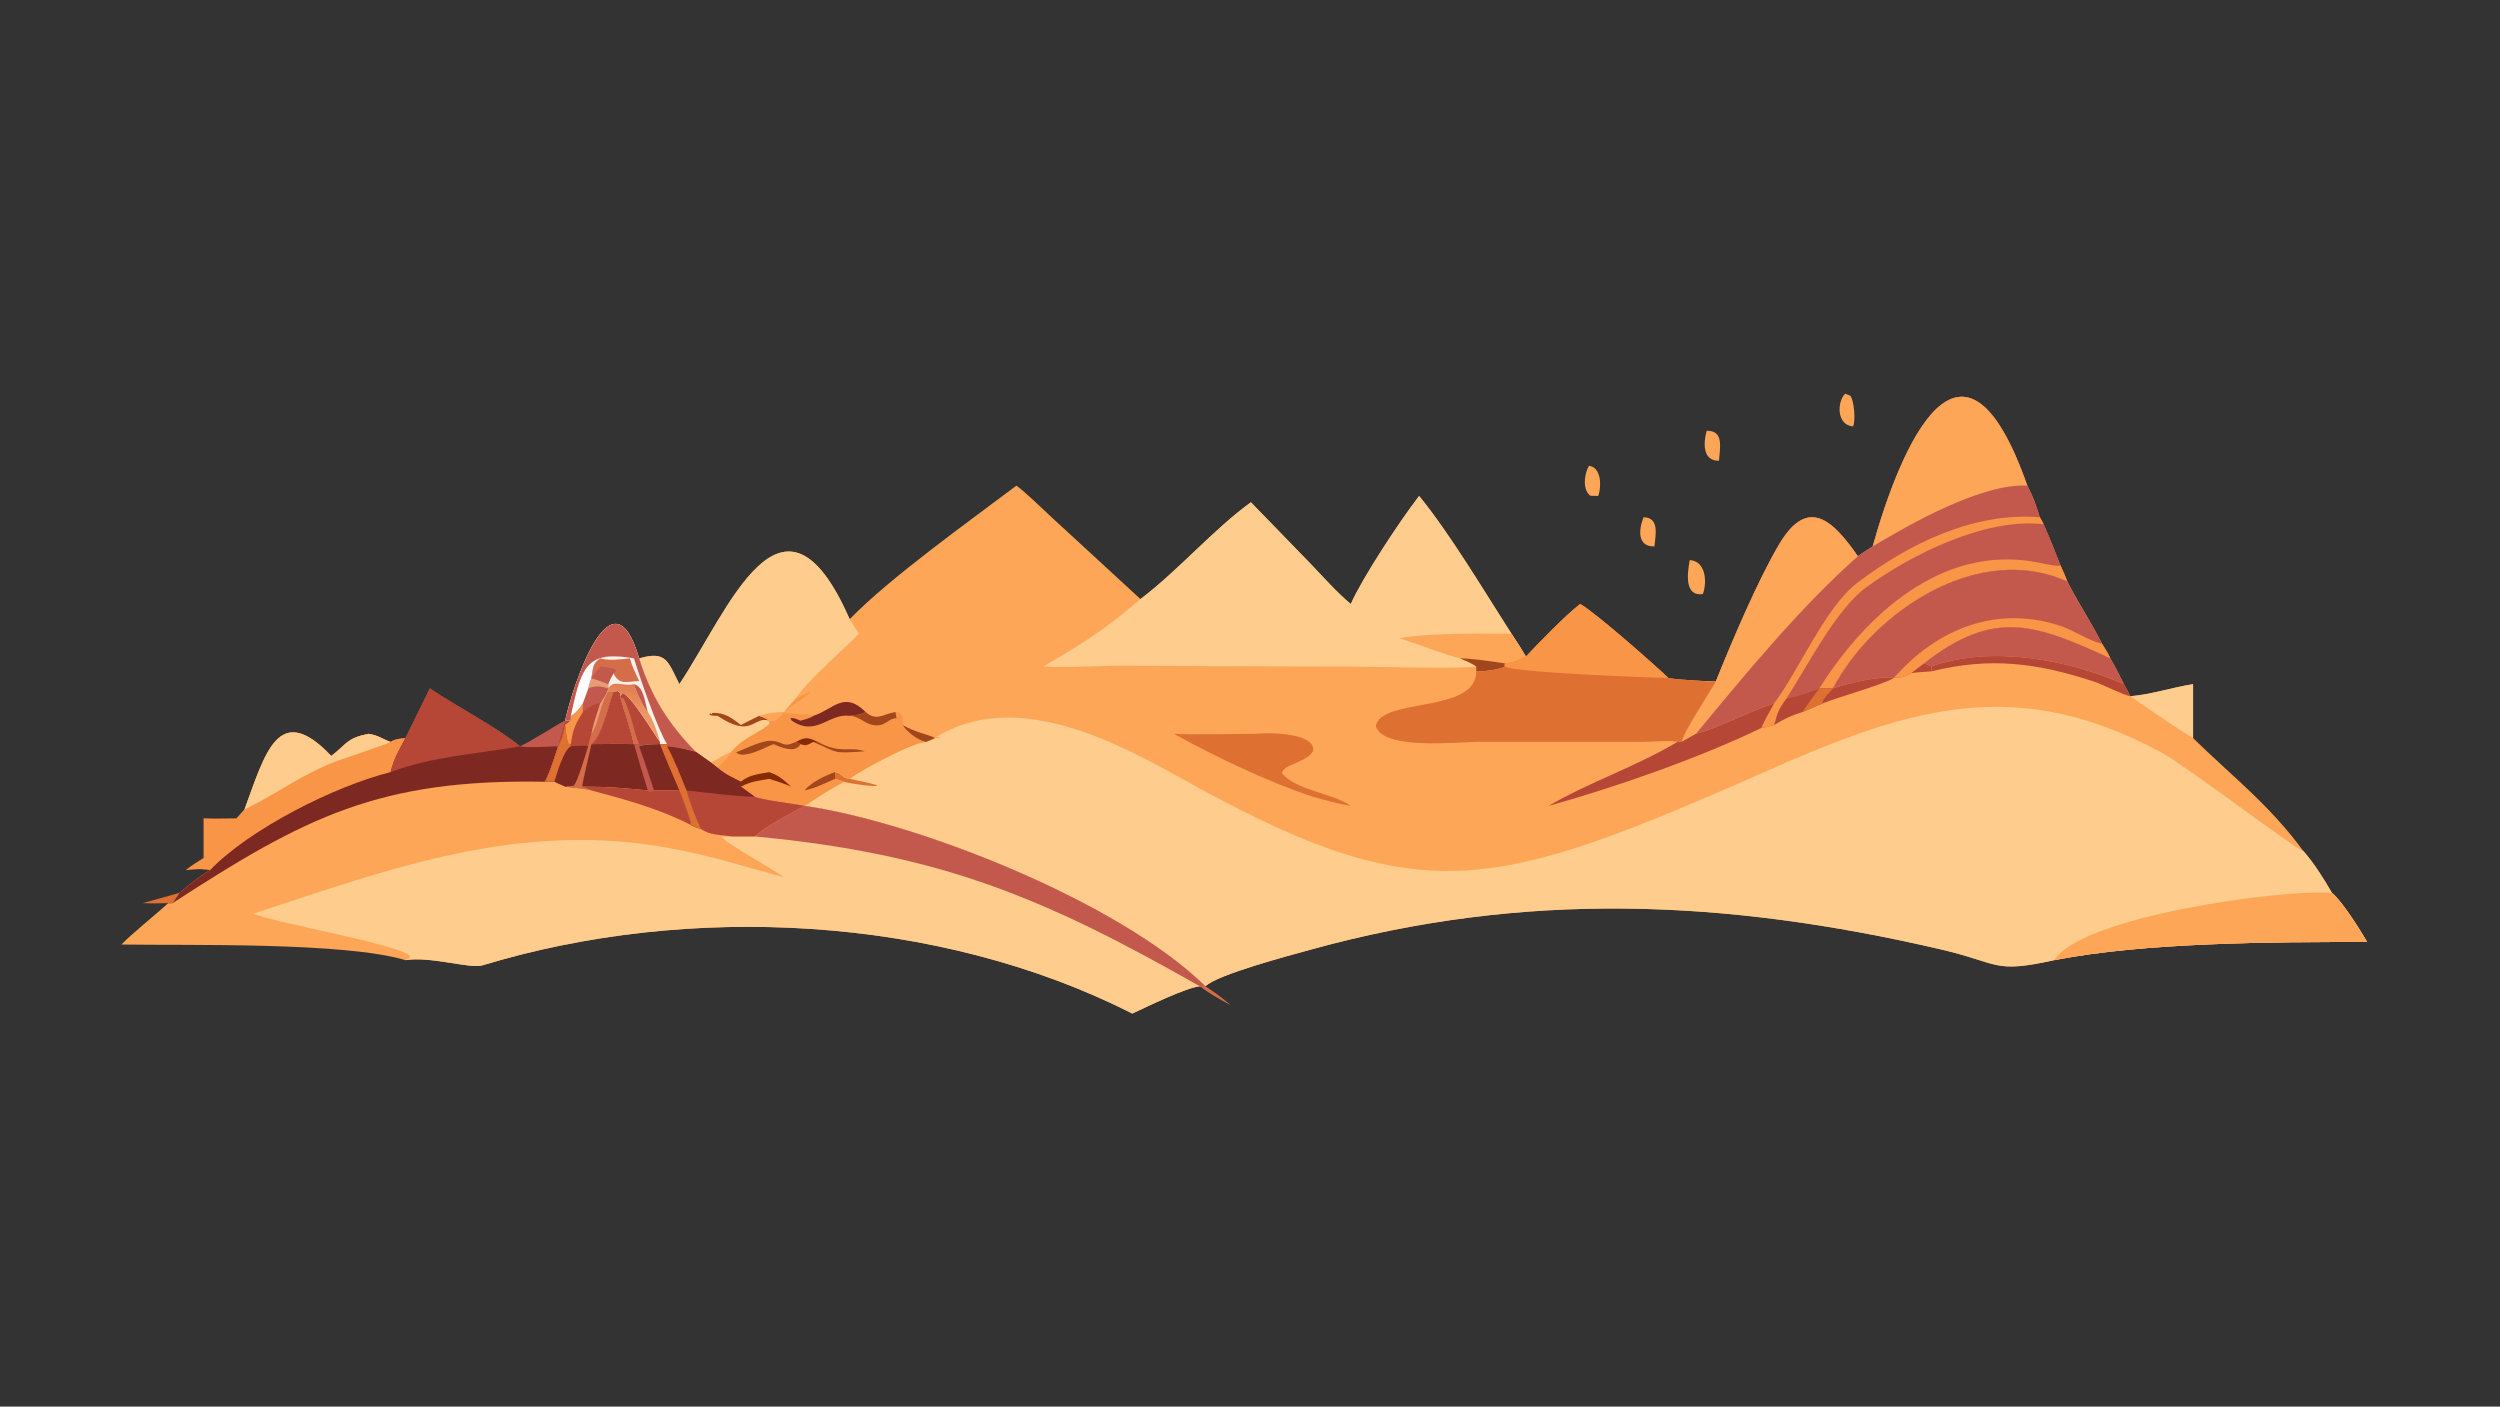 <?xml version="1.0" encoding="UTF-8"?> <svg xmlns="http://www.w3.org/2000/svg" xmlns:xlink="http://www.w3.org/1999/xlink" width="3839" height="2160" viewBox="0 0 3839 2160"><rect x="0" y="0" width="3839" height="2160" fill="#333333" stroke="none"/><path fill="#FDA657" transform="matrix(4.219 0 0 4.219 6.10352e-05 0)" d="M681.611 198.878C691.701 162.811 714.141 109.222 737.881 176.762C740.155 181.078 740.936 183.602 742.43 188.269C743.006 189.227 743.367 189.779 743.782 190.811C746.009 195.704 747.974 200.836 749.961 205.839C750.892 207.86 751.67 209.616 752.472 211.689C756.446 219.563 761.495 227.046 765.036 234.262C766.209 236.122 767.207 237.621 768.1 239.651C770.012 242.881 771.382 245.633 773.033 249.011C773.799 250.404 774.708 251.974 775.366 253.399L775.366 253.399C782.32 252.928 791.048 250.109 798.215 249.011L798.215 268.636C812.347 282.5 825.98 292.869 838.312 309.71C842.134 313.998 845.915 319.978 848.756 324.976C852.31 327.808 859.176 338.661 861.58 342.868C827.093 342.832 780.611 343.001 747.723 349.466C725.24 354.439 728.101 350.581 706.011 345.458C628.267 327.427 555.172 324.046 476.871 345.69C469.428 347.747 442.971 354.738 438.739 358.988L438.739 358.988C407.468 328.287 334.117 299.304 292.923 293.319L292.923 293.319C288.712 292.491 277.324 291.179 274.645 289.932C272.996 288.793 271.3 287.51 269.673 286.323L269.673 284.534C265.895 282.546 264.561 282.252 261.197 279.472L258.793 277.582L253.296 273.699C243.201 263.367 236.999 253.514 232.63 239.651C242.627 236.67 243.099 240.854 247.272 249.011C265.172 222.193 284.781 169.62 309.255 225.37C324.127 210.091 352.656 189.817 369.936 176.762C373.109 178.977 379.793 185.567 382.94 188.437L415.101 218.046C428.88 207.619 441.754 192.578 455.299 182.816L476.875 205.047C481.152 209.511 487.102 216.171 491.654 219.835C495.939 210.162 509.67 189.363 516.521 180.518C527.516 193.877 540.666 215.896 550.147 230.68C552.043 233.51 553.649 236.057 555.391 238.984C560.346 233.714 569.647 224.101 575.131 219.835C580.96 223.185 601.614 241.452 607.247 246.761C610.303 247.367 616.438 247.616 619.79 247.875L624.565 247.875C630.61 232.924 639.872 211.083 647.586 198.082C658.246 180.115 667.514 190.016 676.214 202.459C677.785 201.255 679.916 199.968 681.611 198.878Z"></path><path fill="#FECC8D" transform="matrix(4.219 0 0 4.219 6.10352e-05 0)" d="M340.359 268.636C341.388 268.64 341.629 268.841 342.236 268.339L340.701 268.259C369.115 250.92 404.709 269.18 429.694 283.14C514.612 330.587 540.609 325.103 631.657 285.663C687.877 260.583 729.012 242.661 786.567 273.826C795.902 278.882 835.992 309.479 838.312 309.71C842.134 313.998 845.915 319.978 848.756 324.976C852.31 327.808 859.176 338.661 861.58 342.868C827.093 342.832 780.611 343.001 747.723 349.466C725.24 354.439 728.101 350.581 706.011 345.458C628.267 327.427 555.172 324.046 476.871 345.69C469.428 347.747 442.971 354.738 438.739 358.988L438.739 358.988C407.468 328.287 334.117 299.304 292.923 293.319C297.61 290.08 302.139 287.227 307.157 284.534C305.993 284.056 305.11 283.818 303.915 283.486L303.915 281.038C306.372 281.369 306.879 283.397 309.255 283.486C312.687 280.622 332.534 269.946 337.076 270.042L340.359 268.636Z"></path><path fill="#FDA657" transform="matrix(4.219 0 0 4.219 6.10352e-05 0)" d="M848.756 324.976C852.31 327.808 859.176 338.661 861.58 342.868C827.093 342.832 780.611 343.001 747.723 349.466C757.283 333.792 829.407 323.577 848.756 324.976Z"></path><path fill="#DE7032" transform="matrix(4.219 0 0 4.219 6.10352e-05 0)" d="M303.915 281.038C306.372 281.369 306.879 283.397 309.255 283.486C330.974 287.793 311.174 285.751 307.157 284.534C305.993 284.056 305.11 283.818 303.915 283.486L303.915 281.038Z"></path><path fill="#C3594D" transform="matrix(4.219 0 0 4.219 6.10352e-05 0)" d="M681.611 198.878C691.701 162.811 714.141 109.222 737.881 176.762C740.155 181.078 740.936 183.602 742.43 188.269C743.006 189.227 743.367 189.779 743.782 190.811C746.009 195.704 747.974 200.836 749.961 205.839C750.892 207.86 751.67 209.616 752.472 211.689C720.42 197.093 682.155 222.201 667.124 250.592L667.124 250.592C665.781 250.473 663.561 250.57 662.15 250.592L662.15 250.592C658.201 251.98 654.355 253.417 650.233 254.201C647.523 257.961 647.018 259.216 645.748 263.874C644.597 264.18 642.145 264.904 641.063 264.962C642.148 262.321 644.319 258.585 645.748 255.979C637.276 258.703 624.475 265.36 617.287 267.09C615.527 268.106 613.81 269.074 612.023 270.042C612.526 266.771 622.073 252.214 624.565 247.875C622.839 248.039 621.481 248.278 619.79 247.875L624.565 247.875C630.61 232.924 639.872 211.083 647.586 198.082C658.246 180.115 667.514 190.016 676.214 202.459C677.785 201.255 679.916 199.968 681.611 198.878Z"></path><path fill="#C3594D" transform="matrix(4.219 0 0 4.219 6.10352e-05 0)" d="M650.233 254.201C657.842 242.422 668.31 221.802 679.175 213.83C695.42 201.91 722.727 188.294 743.782 190.811C746.009 195.704 747.974 200.836 749.961 205.839C750.892 207.86 751.67 209.616 752.472 211.689C720.42 197.093 682.155 222.201 667.124 250.592L667.124 250.592C665.781 250.473 663.561 250.57 662.15 250.592L662.15 250.592C658.201 251.98 654.355 253.417 650.233 254.201Z"></path><path fill="#F99546" transform="matrix(4.219 0 0 4.219 6.10352e-05 0)" d="M662.15 250.592C678.959 223.898 706.544 198.459 740.612 204.513C742.554 204.859 748.412 206.319 749.961 205.839C750.892 207.86 751.67 209.616 752.472 211.689C720.42 197.093 682.155 222.201 667.124 250.592L667.124 250.592C665.781 250.473 663.561 250.57 662.15 250.592Z"></path><path fill="#FDA657" transform="matrix(4.219 0 0 4.219 6.10352e-05 0)" d="M681.611 198.878C691.701 162.811 714.141 109.222 737.881 176.762C721.531 175.84 695.771 190.378 681.611 198.878Z"></path><path fill="#FDA657" transform="matrix(4.219 0 0 4.219 6.10352e-05 0)" d="M624.565 247.875C630.61 232.924 639.872 211.083 647.586 198.082C658.246 180.115 667.514 190.016 676.214 202.459C655.41 220.827 634.982 245.658 617.287 267.09C615.527 268.106 613.81 269.074 612.023 270.042C612.526 266.771 622.073 252.214 624.565 247.875C622.839 248.039 621.481 248.278 619.79 247.875L624.565 247.875Z"></path><path fill="#F99546" transform="matrix(4.219 0 0 4.219 6.10352e-05 0)" d="M742.43 188.269C743.006 189.227 743.367 189.779 743.782 190.811C722.727 188.294 695.42 201.91 679.175 213.83C668.31 221.802 657.842 242.422 650.233 254.201C647.523 257.961 647.018 259.216 645.748 263.874C644.597 264.18 642.145 264.904 641.063 264.962C642.148 262.321 644.319 258.585 645.748 255.979C654.737 244.12 664.296 221.021 676.088 212.074C695.114 197.638 718.548 186.351 742.43 188.269Z"></path><path fill="#FECC8D" transform="matrix(4.219 0 0 4.219 6.10352e-05 0)" d="M516.521 180.518C527.516 193.877 540.666 215.896 550.147 230.68C552.043 233.51 553.649 236.057 555.391 238.984C553.252 240.063 550.131 241.405 547.702 241.437L547.702 242.572C546.405 243.665 539.057 244.564 537.326 244.356L537.326 242.572C534.966 243.52 500.072 242.713 494.627 242.639L408.734 242.327C399.766 242.285 388.363 243.123 379.724 242.572C394.804 233.749 402.097 229.15 415.101 218.046C428.88 207.619 441.754 192.578 455.299 182.816L476.875 205.047C481.152 209.511 487.102 216.171 491.654 219.835C495.939 210.162 509.67 189.363 516.521 180.518Z"></path><path fill="#FDA657" transform="matrix(4.219 0 0 4.219 6.10352e-05 0)" d="M509.345 232.293C519.61 230.363 539.568 230.576 550.147 230.68C552.043 233.51 553.649 236.057 555.391 238.984C553.252 240.063 550.131 241.405 547.702 241.437L547.702 242.572C546.405 243.665 539.057 244.564 537.326 244.356L537.326 242.572C535.587 241.333 533.407 240.503 531.43 239.651C526.904 238.57 514.967 234.042 509.345 232.293Z"></path><path fill="#A2461D" transform="matrix(4.219 0 0 4.219 6.10352e-05 0)" d="M531.43 239.651C534.941 239.529 543.992 240.896 547.702 241.437L547.702 242.572C546.405 243.665 539.057 244.564 537.326 244.356L537.326 242.572C535.587 241.333 533.407 240.503 531.43 239.651Z"></path><path fill="#DE7032" transform="matrix(4.219 0 0 4.219 6.10352e-05 0)" d="M575.131 219.835C580.96 223.185 601.614 241.452 607.247 246.761C610.303 247.367 616.438 247.616 619.79 247.875C621.481 248.278 622.839 248.039 624.565 247.875C622.073 252.214 612.526 266.771 612.023 270.042C611.595 270.066 610.879 270.162 610.518 270.042C609.264 269.341 600.245 269.998 597.871 270.012L538.166 270.012C531.046 269.986 503.277 273.209 500.74 264.246C502.784 253.739 537.318 259.841 537.326 244.356C539.057 244.564 546.405 243.665 547.702 242.572L547.702 241.437C550.131 241.405 553.252 240.063 555.391 238.984C560.346 233.714 569.647 224.101 575.131 219.835Z"></path><path fill="#F99546" transform="matrix(4.219 0 0 4.219 6.10352e-05 0)" d="M575.131 219.835C580.96 223.185 601.614 241.452 607.247 246.761C599.849 246.65 550.616 244.755 547.702 242.572L547.702 241.437C550.131 241.405 553.252 240.063 555.391 238.984C560.346 233.714 569.647 224.101 575.131 219.835Z"></path><path fill="#FECC8D" transform="matrix(4.219 0 0 4.219 6.10352e-05 0)" d="M247.272 249.011C265.172 222.193 284.781 169.62 309.255 225.37C310.322 227.149 311.655 229.013 312.624 230.68C306.714 236.734 293.974 247.521 289.725 254.201L285.342 259.146C284.264 260.689 282.076 262.932 279.989 262.308L279.989 262.308L280.063 263.474C276.858 266.703 270.801 268.14 266.197 273.699C264.433 276.052 263.202 277.368 261.197 279.472L258.793 277.582L253.296 273.699C243.201 263.367 236.999 253.514 232.63 239.651C242.627 236.67 243.099 240.854 247.272 249.011Z"></path><path fill="#A2461D" transform="matrix(4.219 0 0 4.219 6.10352e-05 0)" d="M261.197 260.56C260.11 260.517 259.045 260.607 258.136 260.088L258.702 259.57L259.014 260.013L259.275 259.485C263.706 259.228 266.499 261.425 269.673 263.874C271.795 262.737 274.119 261.636 276.287 260.56C278.088 261.143 278.403 261.257 279.989 262.308L279.989 262.308C274.006 260.426 274 269.078 261.197 260.56Z"></path><path fill="#FDA657" transform="matrix(4.219 0 0 4.219 6.10352e-05 0)" d="M276.287 260.56C280.27 259.451 281.334 259.237 285.342 259.146C284.264 260.689 282.076 262.932 279.989 262.308C278.403 261.257 278.088 261.143 276.287 260.56Z"></path><path fill="#FDA657" transform="matrix(4.219 0 0 4.219 6.10352e-05 0)" d="M258.793 277.582C261.479 275.997 263.287 274.89 266.197 273.699C264.433 276.052 263.202 277.368 261.197 279.472L258.793 277.582Z"></path><path fill="#C3594D" transform="matrix(4.219 0 0 4.219 6.10352e-05 0)" d="M667.124 250.592C682.155 222.201 720.42 197.093 752.472 211.689C756.446 219.563 761.495 227.046 765.036 234.262C766.209 236.122 767.207 237.621 768.1 239.651C740.699 226.976 725.736 221.53 700.328 241.437C698.775 242.619 697.178 243.805 695.644 245.005C693.988 246.376 691.382 246.659 689.31 246.761L689.31 246.761C684.384 245.89 671.956 248.793 667.124 250.592Z"></path><path fill="#F99546" transform="matrix(4.219 0 0 4.219 6.10352e-05 0)" d="M689.31 246.761C705.061 228.791 726.885 219.98 750.451 227.967C754.365 229.294 761.593 233.834 765.036 234.262C766.209 236.122 767.207 237.621 768.1 239.651C740.699 226.976 725.736 221.53 700.328 241.437C698.775 242.619 697.178 243.805 695.644 245.005C693.988 246.376 691.382 246.659 689.31 246.761Z"></path><path fill="#F99546" transform="matrix(4.219 0 0 4.219 6.10352e-05 0)" d="M289.725 254.201C302.218 247.915 288.76 256.2 285.342 259.146C288.552 260.459 294.071 259.457 296.007 260.56C303.313 258.231 307.194 251.271 315.048 259.146C319.074 262.658 321.4 259.937 325.891 259.146C328.549 259.196 328.892 261.602 328.525 263.874C329.927 266.303 334.266 269.576 337.076 270.042C332.534 269.946 312.687 280.622 309.255 283.486C306.879 283.397 306.372 281.369 303.915 281.038L303.915 283.486C305.11 283.818 305.993 284.056 307.157 284.534C302.139 287.227 297.61 290.08 292.923 293.319L292.923 293.319C288.712 292.491 277.324 291.179 274.645 289.932C272.996 288.793 271.3 287.51 269.673 286.323L269.673 284.534C265.895 282.546 264.561 282.252 261.197 279.472C263.202 277.368 264.433 276.052 266.197 273.699C270.801 268.14 276.858 266.703 280.063 263.474L279.989 262.308L279.989 262.308C282.076 262.932 284.264 260.689 285.342 259.146L289.725 254.201Z"></path><path fill="#7E2822" transform="matrix(4.219 0 0 4.219 6.10352e-05 0)" d="M296.007 260.56C303.313 258.231 307.194 251.271 315.048 259.146C312.257 260.722 311.709 259.847 309.255 260.56C301.68 259.443 297.197 268.375 288.144 262.276L287.682 261.449C288.902 261.117 290.102 261.81 291.367 262.308C292.939 261.864 294.739 261.503 296.007 260.56Z"></path><path fill="#A2461D" transform="matrix(4.219 0 0 4.219 6.10352e-05 0)" d="M315.048 259.146C319.074 262.658 321.4 259.937 325.891 259.146L326.336 261.416C323.453 261.304 322.625 264.13 318.928 264.013C314.845 263.883 313.099 260.66 309.255 260.56C311.709 259.847 312.257 260.722 315.048 259.146Z"></path><path fill="#852C06" transform="matrix(4.219 0 0 4.219 6.10352e-05 0)" d="M279.989 281.038C283.609 282.275 285.085 283.763 287.953 286.323C284.992 285.077 283.066 284.415 279.989 283.486C275.906 284.2 273.33 284.38 269.673 286.323L269.673 284.534C272.362 282.093 276.428 281.641 279.989 281.038Z"></path><path fill="#A2461D" transform="matrix(4.219 0 0 4.219 6.10352e-05 0)" d="M292.923 287.69C295.042 284.765 300.515 282.213 303.915 281.038L303.915 283.486C299.395 285.363 297.769 286.509 292.923 287.69Z"></path><path fill="#A2461D" transform="matrix(4.219 0 0 4.219 6.10352e-05 0)" d="M281.516 270.839C278.652 271.943 270.514 276.545 267.928 273.848C271.169 272.475 277.366 269.597 280.239 269.632C285.456 269.696 284.338 272.426 289.725 270.042L291.367 270.839C289.591 274.376 284.129 271.976 281.516 270.839Z"></path><path fill="#A2461D" transform="matrix(4.219 0 0 4.219 6.10352e-05 0)" d="M297.667 270.042C306.245 274.643 308.785 271.485 314.766 273.452C302.997 274.29 305.359 274.109 296.007 270.042C296.477 270.203 297.124 270.082 297.667 270.042Z"></path><path fill="#852C06" transform="matrix(4.219 0 0 4.219 6.10352e-05 0)" d="M289.725 270.042C293.207 268.075 294.217 268.398 297.667 270.042C297.124 270.082 296.477 270.203 296.007 270.042C294.164 271.018 293.448 271.657 291.367 270.839L289.725 270.042Z"></path><path fill="#C3594D" transform="matrix(4.219 0 0 4.219 6.10352e-05 0)" d="M700.328 241.437C725.736 221.53 740.699 226.976 768.1 239.651C770.012 242.881 771.382 245.633 773.033 249.011C752.601 240.032 724.772 234.797 703.012 242.572L700.328 241.437Z"></path><path fill="#B64736" transform="matrix(4.219 0 0 4.219 6.10352e-05 0)" d="M645.748 255.979C644.319 258.585 642.148 262.321 641.063 264.962C618.507 275.907 587.531 286.673 563.678 293.319C578.53 284.564 595.431 279.081 610.518 270.042C610.879 270.162 611.595 270.066 612.023 270.042C613.81 269.074 615.527 268.106 617.287 267.09C624.475 265.36 637.276 258.703 645.748 255.979Z"></path><path fill="#FECC8D" transform="matrix(4.219 0 0 4.219 6.10352e-05 0)" d="M775.366 253.399C782.32 252.928 791.048 250.109 798.215 249.011L798.215 268.636C794.12 266.412 775.423 253.497 775.366 253.399Z"></path><path fill="#B64736" transform="matrix(4.219 0 0 4.219 6.10352e-05 0)" d="M703.012 242.572C724.772 234.797 752.601 240.032 773.033 249.011C773.799 250.404 774.708 251.974 775.366 253.399C773.134 253.146 765.272 249.112 762.29 248.129C741.442 241.257 724.476 239.056 703.012 244.356L703.012 242.572Z"></path><path fill="#B64736" transform="matrix(4.219 0 0 4.219 6.10352e-05 0)" d="M662.15 250.592L662.15 250.592C663.561 250.57 665.781 250.473 667.124 250.592C666.013 251.843 663.713 254.127 663.291 255.571L663.53 255.979C660.818 256.965 658.31 258.339 656.045 259.146C651.355 260.691 650.159 261.293 645.748 263.874C647.018 259.216 647.523 257.961 650.233 254.201C654.355 253.417 658.201 251.98 662.15 250.592Z"></path><path fill="#DE7032" transform="matrix(4.219 0 0 4.219 6.10352e-05 0)" d="M662.15 250.592L662.15 250.592C663.561 250.57 665.781 250.473 667.124 250.592C666.013 251.843 663.713 254.127 663.291 255.571L663.53 255.979C660.818 256.965 658.31 258.339 656.045 259.146C658.048 256.161 660.005 253.479 662.15 250.592Z"></path><path fill="#B64736" transform="matrix(4.219 0 0 4.219 6.10352e-05 0)" d="M667.124 250.592C671.956 248.793 684.384 245.89 689.31 246.761C685.709 249.103 668.959 253.735 663.53 255.979L663.291 255.571C663.713 254.127 666.013 251.843 667.124 250.592L667.124 250.592Z"></path><path fill="#B64736" transform="matrix(4.219 0 0 4.219 6.10352e-05 0)" d="M700.328 241.437L703.012 242.572L703.012 244.356C700.973 244.51 697.554 244.664 695.644 245.005C697.178 243.805 698.775 242.619 700.328 241.437Z"></path><path fill="#A2461D" transform="matrix(4.219 0 0 4.219 6.10352e-05 0)" d="M328.525 263.874C333.075 266.562 338.323 267.435 340.359 268.636L337.076 270.042C334.266 269.576 329.927 266.303 328.525 263.874Z"></path><path fill="#DE7032" transform="matrix(4.219 0 0 4.219 6.10352e-05 0)" d="M457.117 267.09C461.454 266.566 478.715 266.599 477.997 273.301C475.462 277.657 467.054 278.153 466.544 281.396C471.788 287.754 485.133 288.67 491.654 293.319C486.194 292.372 482.96 291.455 477.662 289.932C461.218 284.491 442.499 275.476 427.249 267.09C436.203 267.489 447.913 267.112 457.117 267.09Z"></path><path fill="#FDA657" transform="matrix(4.219 0 0 4.219 6.10352e-05 0)" d="M205.7 262.308C208.37 249.94 222.73 205.681 232.63 239.651C236.999 253.514 243.201 263.367 253.296 273.699L258.793 277.582L261.197 279.472C264.561 282.252 265.895 282.546 269.673 284.534L269.673 286.323C271.3 287.51 272.996 288.793 274.645 289.932C277.324 291.179 288.712 292.491 292.923 293.319L292.923 293.319C334.117 299.304 407.468 328.287 438.739 358.988L436.712 358.988L436.712 358.988C431.884 359.397 417.182 366.531 412.144 368.912C341.384 333.024 250.724 328.553 175.608 351.355C171.11 352.72 156.789 347.994 147.594 349.466C125.299 342.809 68.301 344.175 44.208 343.781C47.448 340.284 56.937 332.656 61.254 328.721C61.461 328.775 62.517 328.728 62.805 328.721L65.313 324.976C69.683 321.427 71.549 319.61 76.469 316.695C73.875 316.122 70.262 316.258 67.657 316.695C69.616 315.11 72.022 313.649 74.159 312.273L74.159 297.927C78.094 298.055 82.092 297.971 86.034 297.927L88.991 294.633C96.486 274.375 101.258 254.814 120.562 275.144C126.415 270.766 125.897 268.765 134.099 267.09C137.687 267.621 138.836 268.83 142.142 270.042C143.703 268.958 145.753 268.831 147.594 268.636L156.457 250.592C166.294 257.221 180.715 264.635 189.274 271.636C191.354 271.098 202.448 263.957 205.7 262.308L205.7 262.308Z"></path><path fill="#FECC8D" transform="matrix(4.219 0 0 4.219 6.10352e-05 0)" d="M292.923 293.319L292.923 293.319C334.117 299.304 407.468 328.287 438.739 358.988L436.712 358.988L436.712 358.988C431.884 359.397 417.182 366.531 412.144 368.912C341.384 333.024 250.724 328.553 175.608 351.355C171.11 352.72 156.789 347.994 147.594 349.466L149.125 348.589L149.116 347.848C145.061 343.719 99.78 335.814 92.18 332.569C142.858 315.868 189.638 298.484 244.557 308.839C259.174 311.594 271.049 315.428 285.342 319.307C281.296 316.262 263.797 306.766 262.528 304.488L266.197 304.44L274.645 304.44C278.27 301.185 288.49 295.512 292.923 293.319Z"></path><path fill="#C3594D" transform="matrix(4.219 0 0 4.219 6.10352e-05 0)" d="M292.923 293.319L292.923 293.319C334.117 299.304 407.468 328.287 438.739 358.988L436.712 358.988L436.712 358.988C380.183 326.841 342.35 310.761 274.645 304.44C278.27 301.185 288.49 295.512 292.923 293.319Z"></path><path fill="#7E2822" transform="matrix(4.219 0 0 4.219 6.10352e-05 0)" d="M156.457 250.592C166.294 257.221 180.715 264.635 189.274 271.636C191.354 271.098 202.448 263.957 205.7 262.308L205.7 262.308L207.741 262.308L205.7 263.874C205.021 266.814 204.686 269.003 203.161 271.636C202.203 274.548 199.79 282.288 198.306 284.534C138.17 283.454 111.157 297.286 62.805 328.721L65.313 324.976C69.683 321.427 71.549 319.61 76.469 316.695C73.875 316.122 70.262 316.258 67.657 316.695C69.616 315.11 72.022 313.649 74.159 312.273L74.159 297.927C78.094 298.055 82.092 297.971 86.034 297.927L88.991 294.633C96.486 274.375 101.258 254.814 120.562 275.144C126.415 270.766 125.897 268.765 134.099 267.09C137.687 267.621 138.836 268.83 142.142 270.042C143.703 268.958 145.753 268.831 147.594 268.636L156.457 250.592Z"></path><path fill="#F99546" transform="matrix(4.219 0 0 4.219 6.10352e-05 0)" d="M88.991 294.633C96.486 274.375 101.258 254.814 120.562 275.144C126.415 270.766 125.897 268.765 134.099 267.09C137.687 267.621 138.836 268.83 142.142 270.042C143.703 268.958 145.753 268.831 147.594 268.636C145.042 273.371 143.535 275.82 142.142 281.038C121.898 286.064 90.787 301.765 76.469 316.695C73.875 316.122 70.262 316.258 67.657 316.695C69.616 315.11 72.022 313.649 74.159 312.273L74.159 297.927C78.094 298.055 82.092 297.971 86.034 297.927L88.991 294.633Z"></path><path fill="#FECC8D" transform="matrix(4.219 0 0 4.219 6.10352e-05 0)" d="M88.991 294.633C96.486 274.375 101.258 254.814 120.562 275.144C126.415 270.766 125.897 268.765 134.099 267.09C137.687 267.621 138.836 268.83 142.142 270.042C141.333 270.67 126.077 275.807 123.449 276.724C110.899 281.102 100.458 289.182 88.991 294.633Z"></path><path fill="#B64736" transform="matrix(4.219 0 0 4.219 6.10352e-05 0)" d="M156.457 250.592C166.294 257.221 180.715 264.635 189.274 271.636L189.274 271.636C173.19 274.529 157.704 275.19 142.142 281.038C143.535 275.82 145.042 273.371 147.594 268.636L156.457 250.592Z"></path><path fill="#C3594D" transform="matrix(4.219 0 0 4.219 6.10352e-05 0)" d="M205.7 262.308L205.7 262.308L207.741 262.308L205.7 263.874C205.021 266.814 204.686 269.003 203.161 271.636L203.161 271.636C199.832 271.667 191.873 272.293 189.274 271.636L189.274 271.636C191.354 271.098 202.448 263.957 205.7 262.308Z"></path><path fill="#B64736" transform="matrix(4.219 0 0 4.219 6.10352e-05 0)" d="M205.7 262.308L205.7 262.308L207.741 262.308L205.7 263.874C205.021 266.814 204.686 269.003 203.161 271.636L203.161 271.636C203.906 268.106 204.597 265.754 205.7 262.308Z"></path><path fill="#F8F1EA" transform="matrix(4.219 0 0 4.219 6.10352e-05 0)" d="M205.7 262.308C208.37 249.94 222.73 205.681 232.63 239.651C236.999 253.514 243.201 263.367 253.296 273.699C249.388 272.725 246.834 271.963 242.787 271.636L242.787 270.839L240.212 270.839C237.848 270.919 234.767 270.821 232.63 271.636L232.63 270.839L230.761 270.839L230.761 270.839C225.575 270.721 220.428 270.79 215.242 270.839C214.928 272.646 211.733 285.537 211.942 286.209L212.151 286.323L215.242 287.69C212.028 286.862 208.999 286.882 205.7 286.323L201.771 284.534C200.693 284.649 199.406 284.565 198.306 284.534C199.79 282.288 202.203 274.548 203.161 271.636C204.686 269.003 205.021 266.814 205.7 263.874L207.741 262.308L205.7 262.308Z"></path><path fill="#B64736" transform="matrix(4.219 0 0 4.219 6.10352e-05 0)" d="M214.115 250.592C214.413 249.014 214.702 248.259 215.242 246.761L215.242 246.761C216.977 247.352 219.804 248.22 221.354 249.011L221.354 250.592L221.354 250.592L221.354 251.702L223.278 251.702C221.367 257.022 219.052 267.764 215.242 270.839C214.928 272.646 211.733 285.537 211.942 286.209L212.151 286.323L215.242 287.69C212.028 286.862 208.999 286.882 205.7 286.323L201.771 284.534C200.693 284.649 199.406 284.565 198.306 284.534C199.79 282.288 202.203 274.548 203.161 271.636C204.686 269.003 205.021 266.814 205.7 263.874L207.741 262.308L207.741 260.56C209.91 259.295 210.754 258.009 212.151 255.979L214.115 250.592Z"></path><path fill="#7E2822" transform="matrix(4.219 0 0 4.219 6.10352e-05 0)" d="M205.7 263.874C205.971 265.754 206.161 269.531 207.069 270.792L207.741 270.839L207.741 271.636C209.163 271.562 213.011 271.188 214.115 271.636C213.339 274.057 210.182 284.916 208.798 286.031L205.7 286.323L201.771 284.534C200.693 284.649 199.406 284.565 198.306 284.534C199.79 282.288 202.203 274.548 203.161 271.636C204.686 269.003 205.021 266.814 205.7 263.874Z"></path><path fill="#DE7032" transform="matrix(4.219 0 0 4.219 6.10352e-05 0)" d="M205.7 263.874C205.971 265.754 206.161 269.531 207.069 270.792L207.741 270.839L207.741 271.636C205.01 273.23 202.801 281.343 201.771 284.534C200.693 284.649 199.406 284.565 198.306 284.534C199.79 282.288 202.203 274.548 203.161 271.636C204.686 269.003 205.021 266.814 205.7 263.874Z"></path><path fill="#D46D48" transform="matrix(4.219 0 0 4.219 6.10352e-05 0)" d="M221.354 250.592L221.354 250.592L221.354 251.702L223.278 251.702C221.367 257.022 219.052 267.764 215.242 270.839C214.928 272.646 211.733 285.537 211.942 286.209L212.151 286.323L215.242 287.69C212.028 286.862 208.999 286.882 205.7 286.323L208.798 286.031C210.182 284.916 213.339 274.057 214.115 271.636C214.127 270.755 214.955 268.1 215.242 267.09C216 263.463 217.334 259.544 218.464 255.979C219.611 254.13 220.613 252.66 221.354 250.592Z"></path><path fill="#E79C76" transform="matrix(4.219 0 0 4.219 6.10352e-05 0)" d="M221.354 250.592L221.354 250.592L221.354 251.702C218.603 255.878 217.777 263.752 215.242 267.09C216 263.463 217.334 259.544 218.464 255.979C219.611 254.13 220.613 252.66 221.354 250.592Z"></path><path fill="#C3594D" transform="matrix(4.219 0 0 4.219 6.10352e-05 0)" d="M214.115 250.592C214.413 249.014 214.702 248.259 215.242 246.761L215.242 246.761C216.977 247.352 219.804 248.22 221.354 249.011L221.354 250.592C220.613 252.66 219.611 254.13 218.464 255.979C215.772 256.187 214.305 257.52 212.151 259.146L212.151 255.979L214.115 250.592Z"></path><path fill="#E79C76" transform="matrix(4.219 0 0 4.219 6.10352e-05 0)" d="M214.115 250.592C214.413 249.014 214.702 248.259 215.242 246.761L215.242 246.761C216.977 247.352 219.804 248.22 221.354 249.011L221.354 250.592C218.882 249.732 216.589 249.446 214.115 250.592Z"></path><path fill="#F99546" transform="matrix(4.219 0 0 4.219 6.10352e-05 0)" d="M212.151 255.979L212.151 259.146C209.23 263.962 208.635 265.24 207.741 270.839L207.069 270.792C206.161 269.531 205.971 265.754 205.7 263.874L207.741 262.308L207.741 260.56C209.91 259.295 210.754 258.009 212.151 255.979Z"></path><path fill="#C3594D" transform="matrix(4.219 0 0 4.219 6.10352e-05 0)" d="M205.7 262.308C208.37 249.94 222.73 205.681 232.63 239.651C236.999 253.514 243.201 263.367 253.296 273.699C249.388 272.725 246.834 271.963 242.787 271.636L242.787 270.839C239.238 265.216 232.817 246.426 230.761 239.651C229.38 239.345 227.342 239.158 225.891 238.984C224.269 239.013 219.603 238.868 218.464 239.651C215.33 241.785 216.072 243.285 215.242 246.761C214.702 248.259 214.413 249.014 214.115 250.592L212.151 255.979C210.754 258.009 209.91 259.295 207.741 260.56L207.741 262.308L205.7 262.308Z"></path><path fill="#FEFCFC" transform="matrix(4.219 0 0 4.219 6.10352e-05 0)" d="M207.741 260.56C211.109 245.736 212.339 237.801 225.891 238.984C224.269 239.013 219.603 238.868 218.464 239.651C215.33 241.785 216.072 243.285 215.242 246.761C214.702 248.259 214.413 249.014 214.115 250.592L212.151 255.979C210.754 258.009 209.91 259.295 207.741 260.56Z"></path><path fill="#B64736" transform="matrix(4.219 0 0 4.219 6.10352e-05 0)" d="M223.278 251.702L224.936 251.535C225.895 252.454 225.609 252.007 225.891 253.399L225.891 254.201C227.539 259.593 229.438 265.393 230.761 270.839C225.575 270.721 220.428 270.79 215.242 270.839C219.052 267.764 221.367 257.022 223.278 251.702Z"></path><path fill="#B64736" transform="matrix(4.219 0 0 4.219 6.10352e-05 0)" d="M225.891 253.399L226.453 252.234C229.432 252.654 237.942 266.974 240.212 270.042L240.212 270.839C237.848 270.919 234.767 270.821 232.63 271.636L232.63 270.839L230.761 270.839L230.761 270.839C229.438 265.393 227.539 259.593 225.891 254.201L225.891 253.399Z"></path><path fill="#D46D48" transform="matrix(4.219 0 0 4.219 6.10352e-05 0)" d="M225.891 254.201L226.738 253.906C229.894 259.48 230.732 266.974 232.63 270.839L230.761 270.839L230.761 270.839C229.438 265.393 227.539 259.593 225.891 254.201Z"></path><path fill="#D46D48" transform="matrix(4.219 0 0 4.219 6.10352e-05 0)" d="M218.464 239.651C221.563 240.573 225.946 239.948 229.268 239.651C230.055 242.557 231.366 245.144 232.63 247.875C228.095 248.043 225.359 249.52 223.278 245.005C222.507 246.44 221.924 247.476 221.354 249.011C219.804 248.22 216.977 247.352 215.242 246.761L215.242 246.761C216.072 243.285 215.33 241.785 218.464 239.651Z"></path><path fill="#C3594D" transform="matrix(4.219 0 0 4.219 6.10352e-05 0)" d="M218.464 242.572C220.051 242.779 222.876 242.973 224.117 243.733L224.129 244.461L223.278 245.005C222.507 246.44 221.924 247.476 221.354 249.011C219.804 248.22 216.977 247.352 215.242 246.761C216.233 245.29 217.351 243.952 218.464 242.572Z"></path><defs><linearGradient id="gradient_0" gradientUnits="userSpaceOnUse" x1="231.916" y1="250.744" x2="229.951" y2="260.68"><stop offset="0" stop-color="#E37E52"></stop><stop offset="1" stop-color="#EF9A64"></stop></linearGradient></defs><path fill="url(#gradient_0)" transform="matrix(4.219 0 0 4.219 6.10352e-05 0)" d="M221.354 250.592C223.418 247.202 226.619 249.982 230.761 249.011C231.281 251.3 234.236 257.533 235.789 259.146C237.521 261.431 239.547 267.201 240.212 270.042C237.942 266.974 229.432 252.654 226.453 252.234L225.891 253.399C225.609 252.007 225.895 252.454 224.936 251.535L223.278 251.702L221.354 251.702L221.354 250.592Z"></path><path fill="#C3594D" transform="matrix(4.219 0 0 4.219 6.10352e-05 0)" d="M230.761 249.011C234.472 249.981 234.7 255.845 235.789 259.146C234.236 257.533 231.281 251.3 230.761 249.011Z"></path><path fill="#B64736" transform="matrix(4.219 0 0 4.219 6.10352e-05 0)" d="M242.787 271.636C246.834 271.963 249.388 272.725 253.296 273.699L258.793 277.582L261.197 279.472C264.561 282.252 265.895 282.546 269.673 284.534L269.673 286.323C271.3 287.51 272.996 288.793 274.645 289.932C277.324 291.179 288.712 292.491 292.923 293.319C288.49 295.512 278.27 301.185 274.645 304.44L266.197 304.44C262.12 303.788 258.39 304.058 255.048 301.672C253.017 297.114 251.214 292.489 249.844 287.69C247.611 282.115 245.596 276.958 242.787 271.636Z"></path><path fill="#7E2822" transform="matrix(4.219 0 0 4.219 6.10352e-05 0)" d="M242.787 271.636C246.834 271.963 249.388 272.725 253.296 273.699L258.793 277.582L261.197 279.472C264.561 282.252 265.895 282.546 269.673 284.534L269.673 286.323C271.3 287.51 272.996 288.793 274.645 289.932C271.626 290.282 253.982 288.156 249.844 287.69C247.611 282.115 245.596 276.958 242.787 271.636Z"></path><path fill="#7E2822" transform="matrix(4.219 0 0 4.219 6.10352e-05 0)" d="M230.761 270.839L230.761 270.839L232.63 270.839L232.63 271.636C234.43 276.928 236.359 282.383 238.057 287.69C237.431 288.157 237.139 288.146 236.381 288.279L235.789 287.69C226.522 286.804 221.564 286.325 212.151 286.323L211.942 286.209C211.733 285.537 214.928 272.646 215.242 270.839C220.428 270.79 225.575 270.721 230.761 270.839Z"></path><path fill="#C3594D" transform="matrix(4.219 0 0 4.219 6.10352e-05 0)" d="M230.761 270.839L232.63 270.839L232.63 271.636C234.43 276.928 236.359 282.383 238.057 287.69C237.431 288.157 237.139 288.146 236.381 288.279L235.789 287.69C234.02 282.035 232.376 276.54 230.761 270.839Z"></path><path fill="#7E2822" transform="matrix(4.219 0 0 4.219 6.10352e-05 0)" d="M242.787 270.839L242.787 271.636C245.596 276.958 247.611 282.115 249.844 287.69C251.214 292.489 253.017 297.114 255.048 301.672C253.431 301.237 253.05 301.139 251.542 300.331C251.569 298.581 248.1 289.9 247.272 287.69L238.057 287.69C236.359 282.383 234.43 276.928 232.63 271.636C234.767 270.821 237.848 270.919 240.212 270.839L242.787 270.839Z"></path><path fill="#DE7032" transform="matrix(4.219 0 0 4.219 6.10352e-05 0)" d="M242.787 270.839L242.787 271.636C245.596 276.958 247.611 282.115 249.844 287.69C251.214 292.489 253.017 297.114 255.048 301.672C253.431 301.237 253.05 301.139 251.542 300.331C251.569 298.581 248.1 289.9 247.272 287.69C244.84 282.06 242.454 276.551 240.212 270.839L242.787 270.839Z"></path><path fill="#B64736" transform="matrix(4.219 0 0 4.219 6.10352e-05 0)" d="M212.151 286.323C221.564 286.325 226.522 286.804 235.789 287.69L236.381 288.279C237.139 288.146 237.431 288.157 238.057 287.69L247.272 287.69C248.1 289.9 251.569 298.581 251.542 300.331C240.15 294.415 227.56 291.002 215.242 287.69L212.151 286.323Z"></path><path fill="#FDA657" transform="matrix(4.219 0 0 4.219 6.10352e-05 0)" d="M615 203.862C620.8 204.141 621.453 211.747 619.79 216.24C612.955 217.125 614.169 208.698 615 203.862Z"></path><path fill="#FDA657" transform="matrix(4.219 0 0 4.219 6.10352e-05 0)" d="M598.205 188.269C604.027 188.369 602.594 194.545 602.173 198.878C595.963 199.02 596.327 192.978 598.205 188.269Z"></path><path fill="#FDA657" transform="matrix(4.219 0 0 4.219 6.10352e-05 0)" d="M621.17 156.795C627.565 156.696 625.964 162.894 625.674 167.706C619.76 167.807 619.899 161.483 621.17 156.795Z"></path><path fill="#FDA657" transform="matrix(4.219 0 0 4.219 6.10352e-05 0)" d="M671.568 143.306L673.389 143.986C674.906 145.587 675.445 153.381 674.441 155.219C668.186 154.603 668.79 145.971 671.568 143.306Z"></path><path fill="#FDA657" transform="matrix(4.219 0 0 4.219 6.10352e-05 0)" d="M578.355 169.522C583.09 170.234 582.861 177.442 581.712 180.518L578.854 180.44C575.836 178.286 576.67 172.257 578.355 169.522Z"></path><path fill="#DE7032" transform="matrix(4.219 0 0 4.219 6.10352e-05 0)" d="M51.934 328.721L65.313 324.976L62.805 328.721C62.517 328.728 61.461 328.775 61.254 328.721C58.084 328.79 55.106 328.876 51.934 328.721Z"></path><path fill="#D46D48" transform="matrix(4.219 0 0 4.219 6.10352e-05 0)" d="M438.739 358.988L438.739 358.988C442.47 361.375 444.55 363.013 447.982 365.849C444.029 363.82 440.269 361.673 436.712 358.988L438.739 358.988Z"></path></svg> 